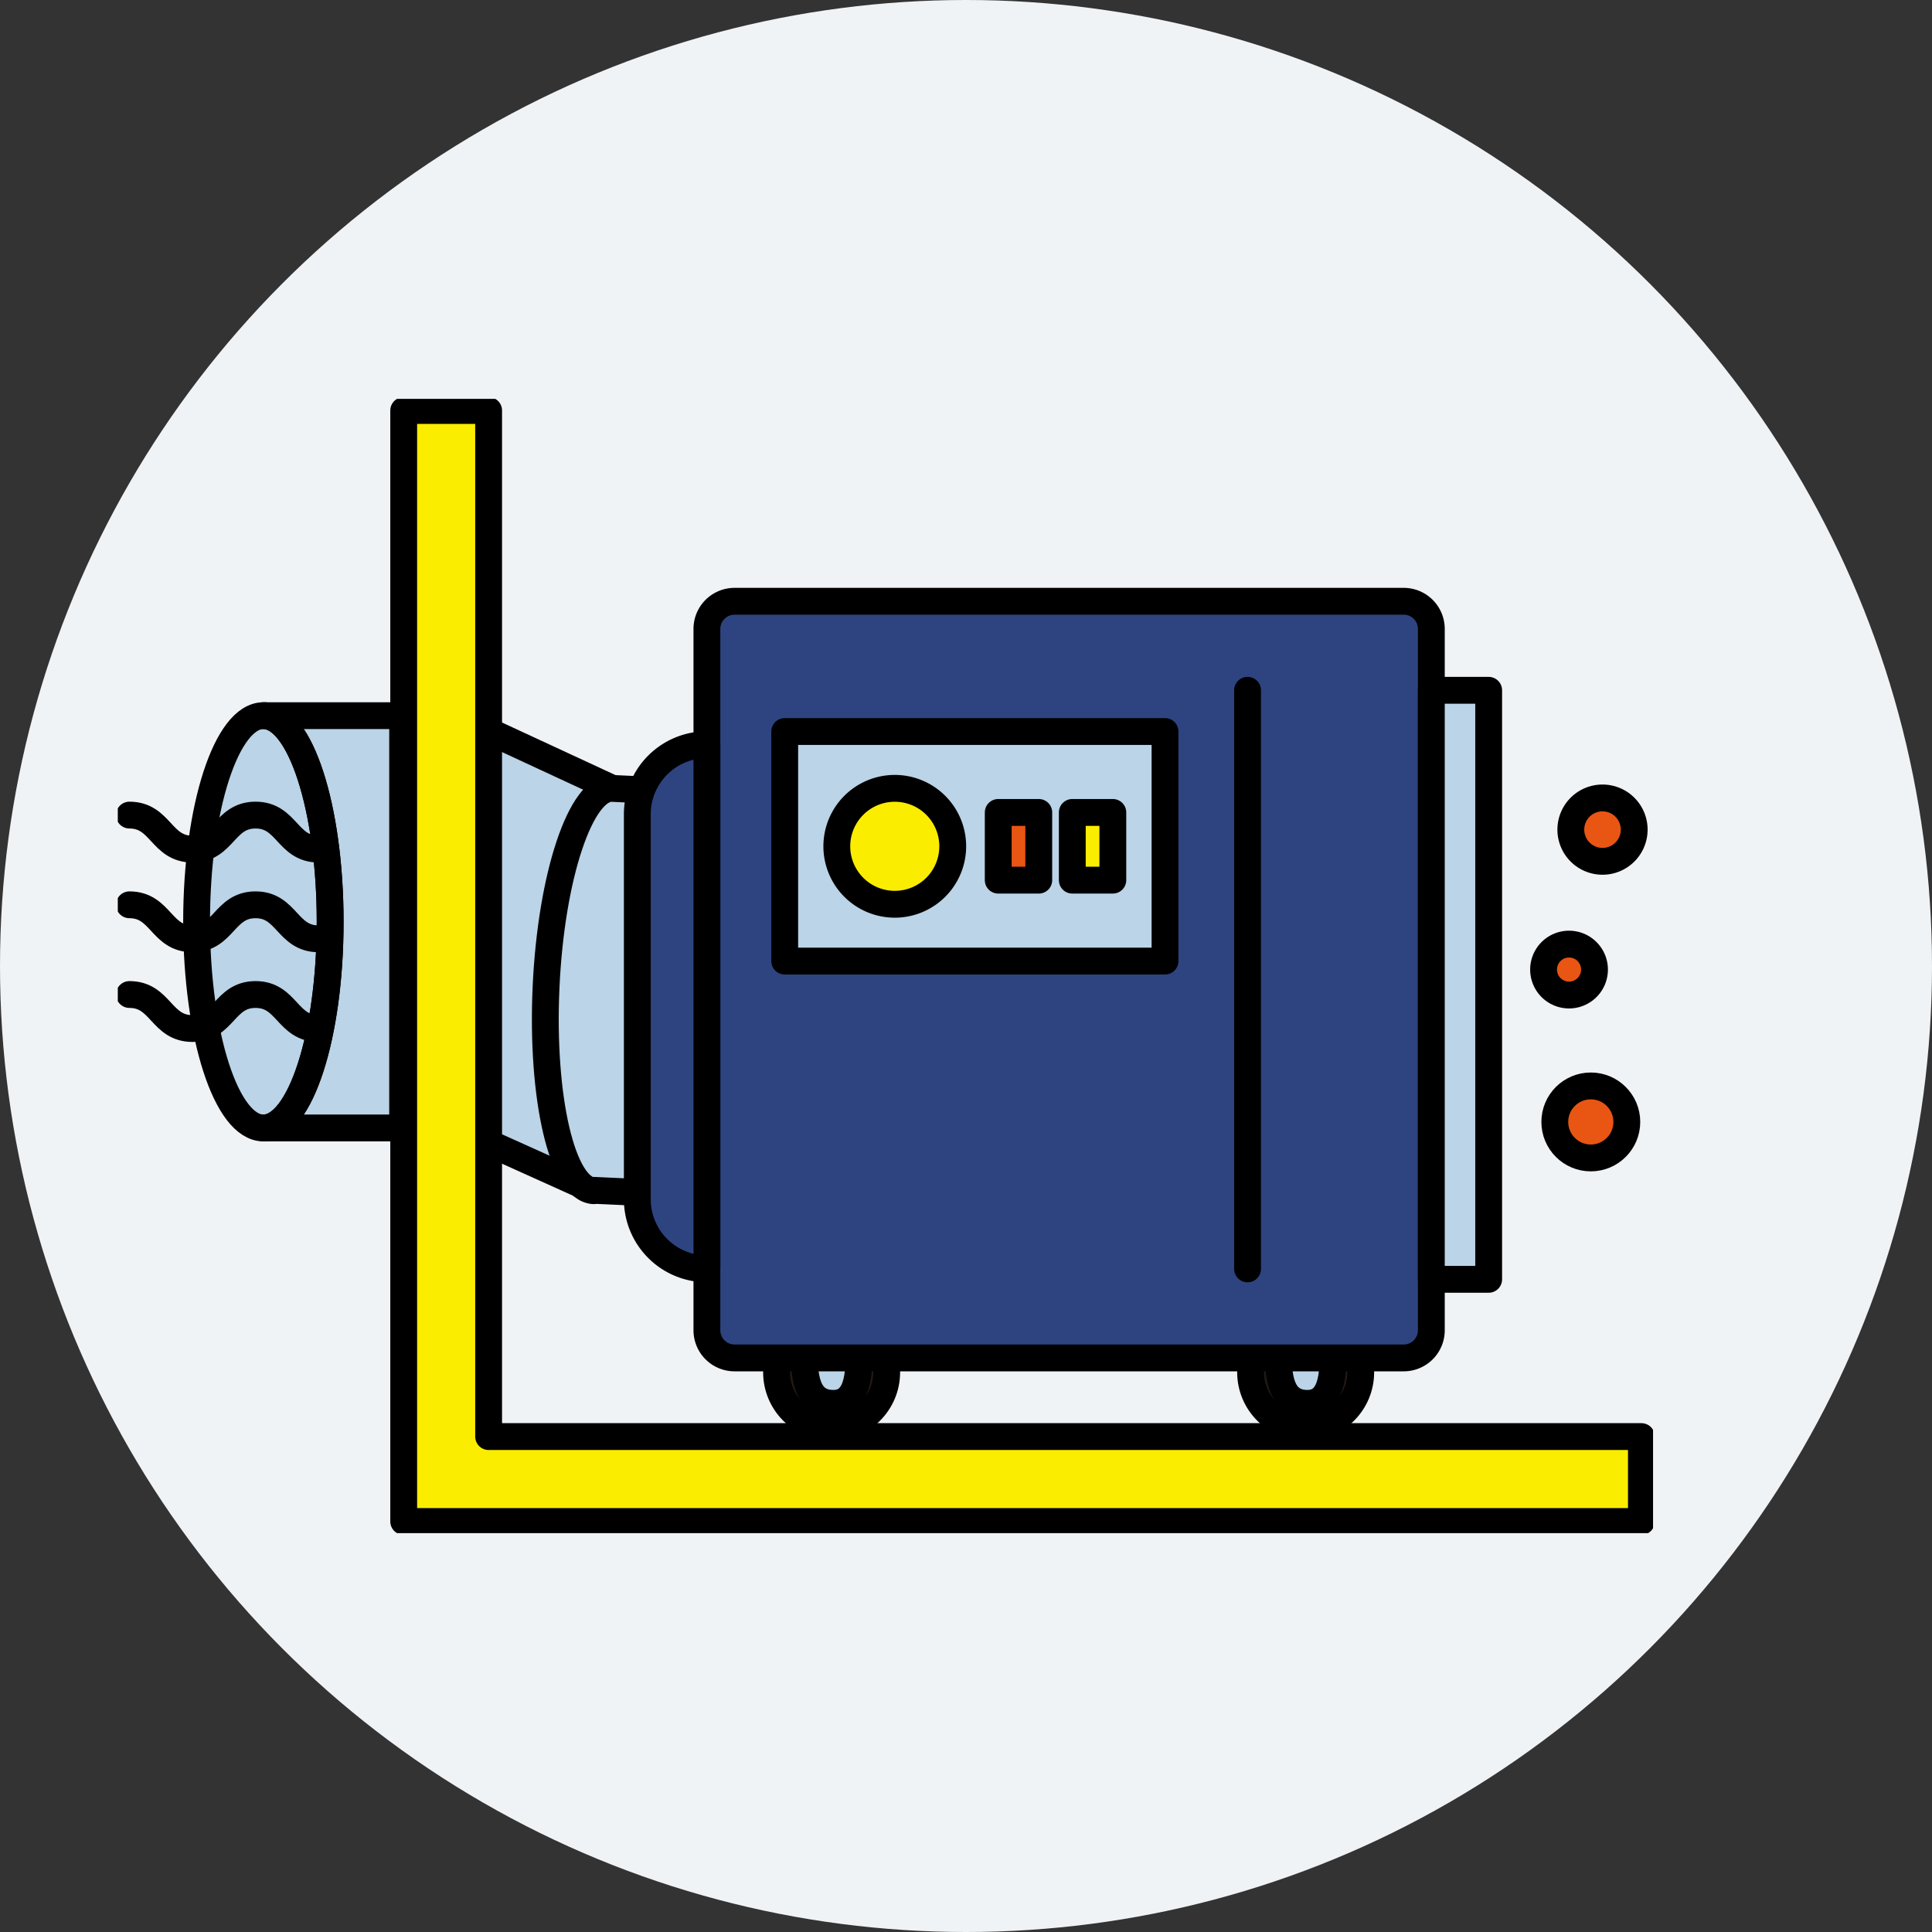 <svg xmlns="http://www.w3.org/2000/svg" xmlns:xlink="http://www.w3.org/1999/xlink" width="180" height="180" viewBox="0 0 180 180">
  <rect x="0" y="0" width="180" height="180" fill="#333333" stroke="none"/>
  <defs>
    <clipPath id="clip-path">
      <rect id="長方形_2532" data-name="長方形 2532" width="143.037" height="105.677" fill="none"/>
    </clipPath>
  </defs>
  <g id="グループ_3724" data-name="グループ 3724" transform="translate(-223 -2098)">
    <circle id="楕円形_116" data-name="楕円形 116" cx="90" cy="90" r="90" transform="translate(223 2098)" fill="#f0f3f5"/>
    <g id="グループ_2880" data-name="グループ 2880" transform="translate(233.974 2135.161)">
      <path id="パス_3918" data-name="パス 3918" d="M50.9,40.822,36.277,34.045V72.457l12.892,5.811Z" transform="translate(-4.826 -4.529)" fill="#bbd4e7"/>
      <path id="パス_3919" data-name="パス 3919" d="M50.9,40.822,36.277,34.045V72.457l12.892,5.811Z" transform="translate(-4.826 -4.529)" fill="none" stroke="#000" stroke-linecap="round" stroke-linejoin="round" stroke-width="2.5"/>
      <g id="グループ_2879" data-name="グループ 2879" transform="translate(0 0)">
        <g id="グループ_2878" data-name="グループ 2878" clip-path="url(#clip-path)">
          <path id="パス_3920" data-name="パス 3920" d="M52.188,41.862c-2.93-.135-5.7,8.144-6.174,18.494s1.509,18.85,4.439,18.986l0-.034,13.523.626,1.733-37.446Z" transform="translate(-6.112 -5.569)" fill="#bbd4e7"/>
          <path id="パス_3921" data-name="パス 3921" d="M52.188,41.862c-2.93-.135-5.7,8.144-6.174,18.494s1.509,18.85,4.439,18.986l0-.034,13.523.626,1.733-37.446Z" transform="translate(-6.112 -5.569)" fill="none" stroke="#000" stroke-linecap="round" stroke-linejoin="round" stroke-width="2.5"/>
          <path id="パス_3922" data-name="パス 3922" d="M132,103.817a5.131,5.131,0,1,1-5.131-5.131A5.131,5.131,0,0,1,132,103.817" transform="translate(-16.195 -13.129)" fill="#231815"/>
          <circle id="楕円形_153" data-name="楕円形 153" cx="5.131" cy="5.131" r="5.131" transform="translate(105.54 85.557)" fill="none" stroke="#000" stroke-linecap="round" stroke-linejoin="round" stroke-width="2.5"/>
          <path id="パス_3923" data-name="パス 3923" d="M81.054,103.817a5.131,5.131,0,1,1-5.131-5.131,5.131,5.131,0,0,1,5.131,5.131" transform="translate(-9.418 -13.129)" fill="#231815"/>
          <circle id="楕円形_154" data-name="楕円形 154" cx="5.131" cy="5.131" r="5.131" transform="translate(61.375 85.557)" fill="none" stroke="#000" stroke-linecap="round" stroke-linejoin="round" stroke-width="2.5"/>
          <path id="パス_3924" data-name="パス 3924" d="M76.5,106.648c2.553-.01,2.416-3.488,2.324-5.716-.146-3.507-4.906-3.967-5.038.412-.083,2.776.16,5.315,2.714,5.3" transform="translate(-9.815 -13.061)" fill="#bbd4e7"/>
          <path id="パス_3925" data-name="パス 3925" d="M76.5,106.648c2.553-.01,2.416-3.488,2.324-5.716-.146-3.507-4.906-3.967-5.038.412C73.706,104.12,73.949,106.658,76.5,106.648Z" transform="translate(-9.815 -13.061)" fill="none" stroke="#000" stroke-linecap="round" stroke-linejoin="round" stroke-width="2.5"/>
          <path id="パス_3926" data-name="パス 3926" d="M127.445,106.648c2.553-.01,2.416-3.488,2.324-5.716-.146-3.507-4.906-3.967-5.038.412-.083,2.776.16,5.315,2.714,5.3" transform="translate(-16.592 -13.061)" fill="#bbd4e7"/>
          <path id="パス_3927" data-name="パス 3927" d="M127.445,106.648c2.553-.01,2.416-3.488,2.324-5.716-.146-3.507-4.906-3.967-5.038.412C124.648,104.12,124.891,106.658,127.445,106.648Z" transform="translate(-16.592 -13.061)" fill="none" stroke="#000" stroke-linecap="round" stroke-linejoin="round" stroke-width="2.5"/>
          <path id="長方形_2520" data-name="長方形 2520" d="M2.575,0H64.918a2.575,2.575,0,0,1,2.575,2.575V67.921a2.574,2.574,0,0,1-2.574,2.574H2.575A2.575,2.575,0,0,1,0,67.92V2.575A2.575,2.575,0,0,1,2.575,0Z" transform="translate(54.887 18.858)" fill="#2d4480"/>
          <path id="長方形_2521" data-name="長方形 2521" d="M2.575,0H64.918a2.575,2.575,0,0,1,2.575,2.575V67.921a2.574,2.574,0,0,1-2.574,2.574H2.575A2.575,2.575,0,0,1,0,67.92V2.575A2.575,2.575,0,0,1,2.575,0Z" transform="translate(54.887 18.858)" fill="none" stroke="#000" stroke-linecap="round" stroke-linejoin="round" stroke-width="2.5"/>
          <path id="パス_3928" data-name="パス 3928" d="M62.314,37.163h0V86A6.484,6.484,0,0,1,55.83,79.52V43.647a6.484,6.484,0,0,1,6.484-6.484" transform="translate(-7.427 -4.944)" fill="#2d4480"/>
          <path id="パス_3929" data-name="パス 3929" d="M62.314,37.163h0V86A6.484,6.484,0,0,1,55.83,79.52V43.647A6.484,6.484,0,0,1,62.314,37.163Z" transform="translate(-7.427 -4.944)" fill="none" stroke="#000" stroke-linecap="round" stroke-linejoin="round" stroke-width="2.5"/>
          <rect id="長方形_2522" data-name="長方形 2522" width="35.432" height="21.386" transform="translate(62.136 30.994)" fill="#bbd4e7"/>
          <rect id="長方形_2523" data-name="長方形 2523" width="35.432" height="21.386" transform="translate(62.136 30.994)" fill="none" stroke="#000" stroke-linecap="round" stroke-linejoin="round" stroke-width="2.5"/>
          <line id="線_441" data-name="線 441" y2="53.908" transform="translate(105.258 27.151)" fill="#fff"/>
          <line id="線_442" data-name="線 442" y2="53.908" transform="translate(105.258 27.151)" fill="none" stroke="#000" stroke-linecap="round" stroke-linejoin="round" stroke-width="2.5"/>
          <rect id="長方形_2524" data-name="長方形 2524" width="12.705" height="38.412" transform="translate(13.834 29.516)" fill="#bbd4e7"/>
          <rect id="長方形_2525" data-name="長方形 2525" width="12.705" height="38.412" transform="translate(13.834 29.516)" fill="none" stroke="#000" stroke-linecap="round" stroke-linejoin="round" stroke-width="2.5"/>
          <path id="パス_3930" data-name="パス 3930" d="M20.912,53.251c0,10.607-2.786,19.206-6.222,19.206s-6.222-8.6-6.222-19.206,2.786-19.206,6.222-19.206,6.222,8.6,6.222,19.206" transform="translate(-1.127 -4.529)" fill="#bbd4e7"/>
          <ellipse id="楕円形_155" data-name="楕円形 155" cx="6.222" cy="19.206" rx="6.222" ry="19.206" transform="translate(7.342 29.516)" fill="none" stroke="#000" stroke-linecap="round" stroke-linejoin="round" stroke-width="2.5"/>
          <path id="パス_3931" data-name="パス 3931" d="M88.071,47.256a5.4,5.4,0,1,0-5.4,5.4,5.4,5.4,0,0,0,5.4-5.4" transform="translate(-10.281 -5.569)" fill="#faed00"/>
          <path id="パス_3932" data-name="パス 3932" d="M88.071,47.256a5.4,5.4,0,1,0-5.4,5.4A5.4,5.4,0,0,0,88.071,47.256Z" transform="translate(-10.281 -5.569)" fill="none" stroke="#000" stroke-linecap="round" stroke-linejoin="round" stroke-width="2.5"/>
          <rect id="長方形_2526" data-name="長方形 2526" width="3.777" height="6.31" transform="translate(82.029 38.531)" fill="#e95513"/>
          <rect id="長方形_2527" data-name="長方形 2527" width="3.777" height="6.31" transform="translate(82.029 38.531)" fill="none" stroke="#000" stroke-linecap="round" stroke-linejoin="round" stroke-width="2.5"/>
          <rect id="長方形_2528" data-name="長方形 2528" width="3.777" height="6.31" transform="translate(88.929 38.531)" fill="#faed00"/>
          <rect id="長方形_2529" data-name="長方形 2529" width="3.777" height="6.31" transform="translate(88.929 38.531)" fill="none" stroke="#000" stroke-linecap="round" stroke-linejoin="round" stroke-width="2.5"/>
          <path id="パス_3933" data-name="パス 3933" d="M1.25,44.729c2.937,0,2.937,3.17,5.875,3.17s2.939-3.17,5.878-3.17,2.939,3.17,5.878,3.17" transform="translate(-0.166 -5.95)" fill="none" stroke="#000" stroke-linecap="round" stroke-linejoin="round" stroke-width="2.5"/>
          <path id="パス_3934" data-name="パス 3934" d="M1.25,54.37c2.937,0,2.937,3.17,5.875,3.17S10.064,54.37,13,54.37s2.939,3.17,5.878,3.17" transform="translate(-0.166 -7.233)" fill="none" stroke="#000" stroke-linecap="round" stroke-linejoin="round" stroke-width="2.5"/>
          <path id="パス_3935" data-name="パス 3935" d="M1.25,64.011c2.937,0,2.937,3.17,5.875,3.17s2.939-3.17,5.878-3.17,2.939,3.17,5.878,3.17" transform="translate(-0.166 -8.516)" fill="none" stroke="#000" stroke-linecap="round" stroke-linejoin="round" stroke-width="2.5"/>
          <path id="パス_3936" data-name="パス 3936" d="M162.053,45.839a2.952,2.952,0,1,1-2.952-2.952,2.952,2.952,0,0,1,2.952,2.952" transform="translate(-20.773 -5.705)" fill="#e95513"/>
          <path id="パス_3937" data-name="パス 3937" d="M162.053,45.839a2.952,2.952,0,1,1-2.952-2.952A2.952,2.952,0,0,1,162.053,45.839Z" transform="translate(-20.773 -5.705)" fill="none" stroke="#000" stroke-linecap="round" stroke-linejoin="round" stroke-width="2.5"/>
          <path id="パス_3938" data-name="パス 3938" d="M161.137,77.189a3.355,3.355,0,1,1-3.355-3.355,3.356,3.356,0,0,1,3.355,3.355" transform="translate(-20.544 -9.822)" fill="#e95513"/>
          <circle id="楕円形_156" data-name="楕円形 156" cx="3.355" cy="3.355" r="3.355" transform="translate(133.883 64.012)" fill="none" stroke="#000" stroke-linecap="round" stroke-linejoin="round" stroke-width="2.5"/>
          <path id="パス_3939" data-name="パス 3939" d="M157.965,60.968a2.372,2.372,0,1,1-2.373-2.373,2.373,2.373,0,0,1,2.373,2.373" transform="translate(-20.383 -7.795)" fill="#e95513"/>
          <path id="パス_3940" data-name="パス 3940" d="M157.965,60.968a2.372,2.372,0,1,1-2.373-2.373A2.373,2.373,0,0,1,157.965,60.968Z" transform="translate(-20.383 -7.795)" fill="none" stroke="#000" stroke-linecap="round" stroke-linejoin="round" stroke-width="2.5"/>
          <rect id="長方形_2530" data-name="長方形 2530" width="5.343" height="54.879" transform="translate(122.379 27.152)" fill="#bbd4e7"/>
          <rect id="長方形_2531" data-name="長方形 2531" width="5.343" height="54.879" transform="translate(122.379 27.152)" fill="none" stroke="#000" stroke-linecap="round" stroke-linejoin="round" stroke-width="2.5"/>
          <path id="パス_3941" data-name="パス 3941" d="M15.645,34.045c3.437,0,6.222,8.6,6.222,19.206s-2.786,19.206-6.222,19.206" transform="translate(-2.081 -4.529)" fill="none" stroke="#000" stroke-linecap="round" stroke-linejoin="round" stroke-width="2.5"/>
          <path id="パス_3942" data-name="パス 3942" d="M38.638,96.847V1.251H30.726V104.759H146.041V96.847Z" transform="translate(-4.088 -0.166)" fill="#faed00"/>
          <path id="パス_3943" data-name="パス 3943" d="M38.638,96.847V1.251H30.726V104.759H146.041V96.847Z" transform="translate(-4.088 -0.166)" fill="none" stroke="#000" stroke-linecap="round" stroke-linejoin="round" stroke-width="2.5"/>
        </g>
      </g>
    </g>
  </g>
</svg>
